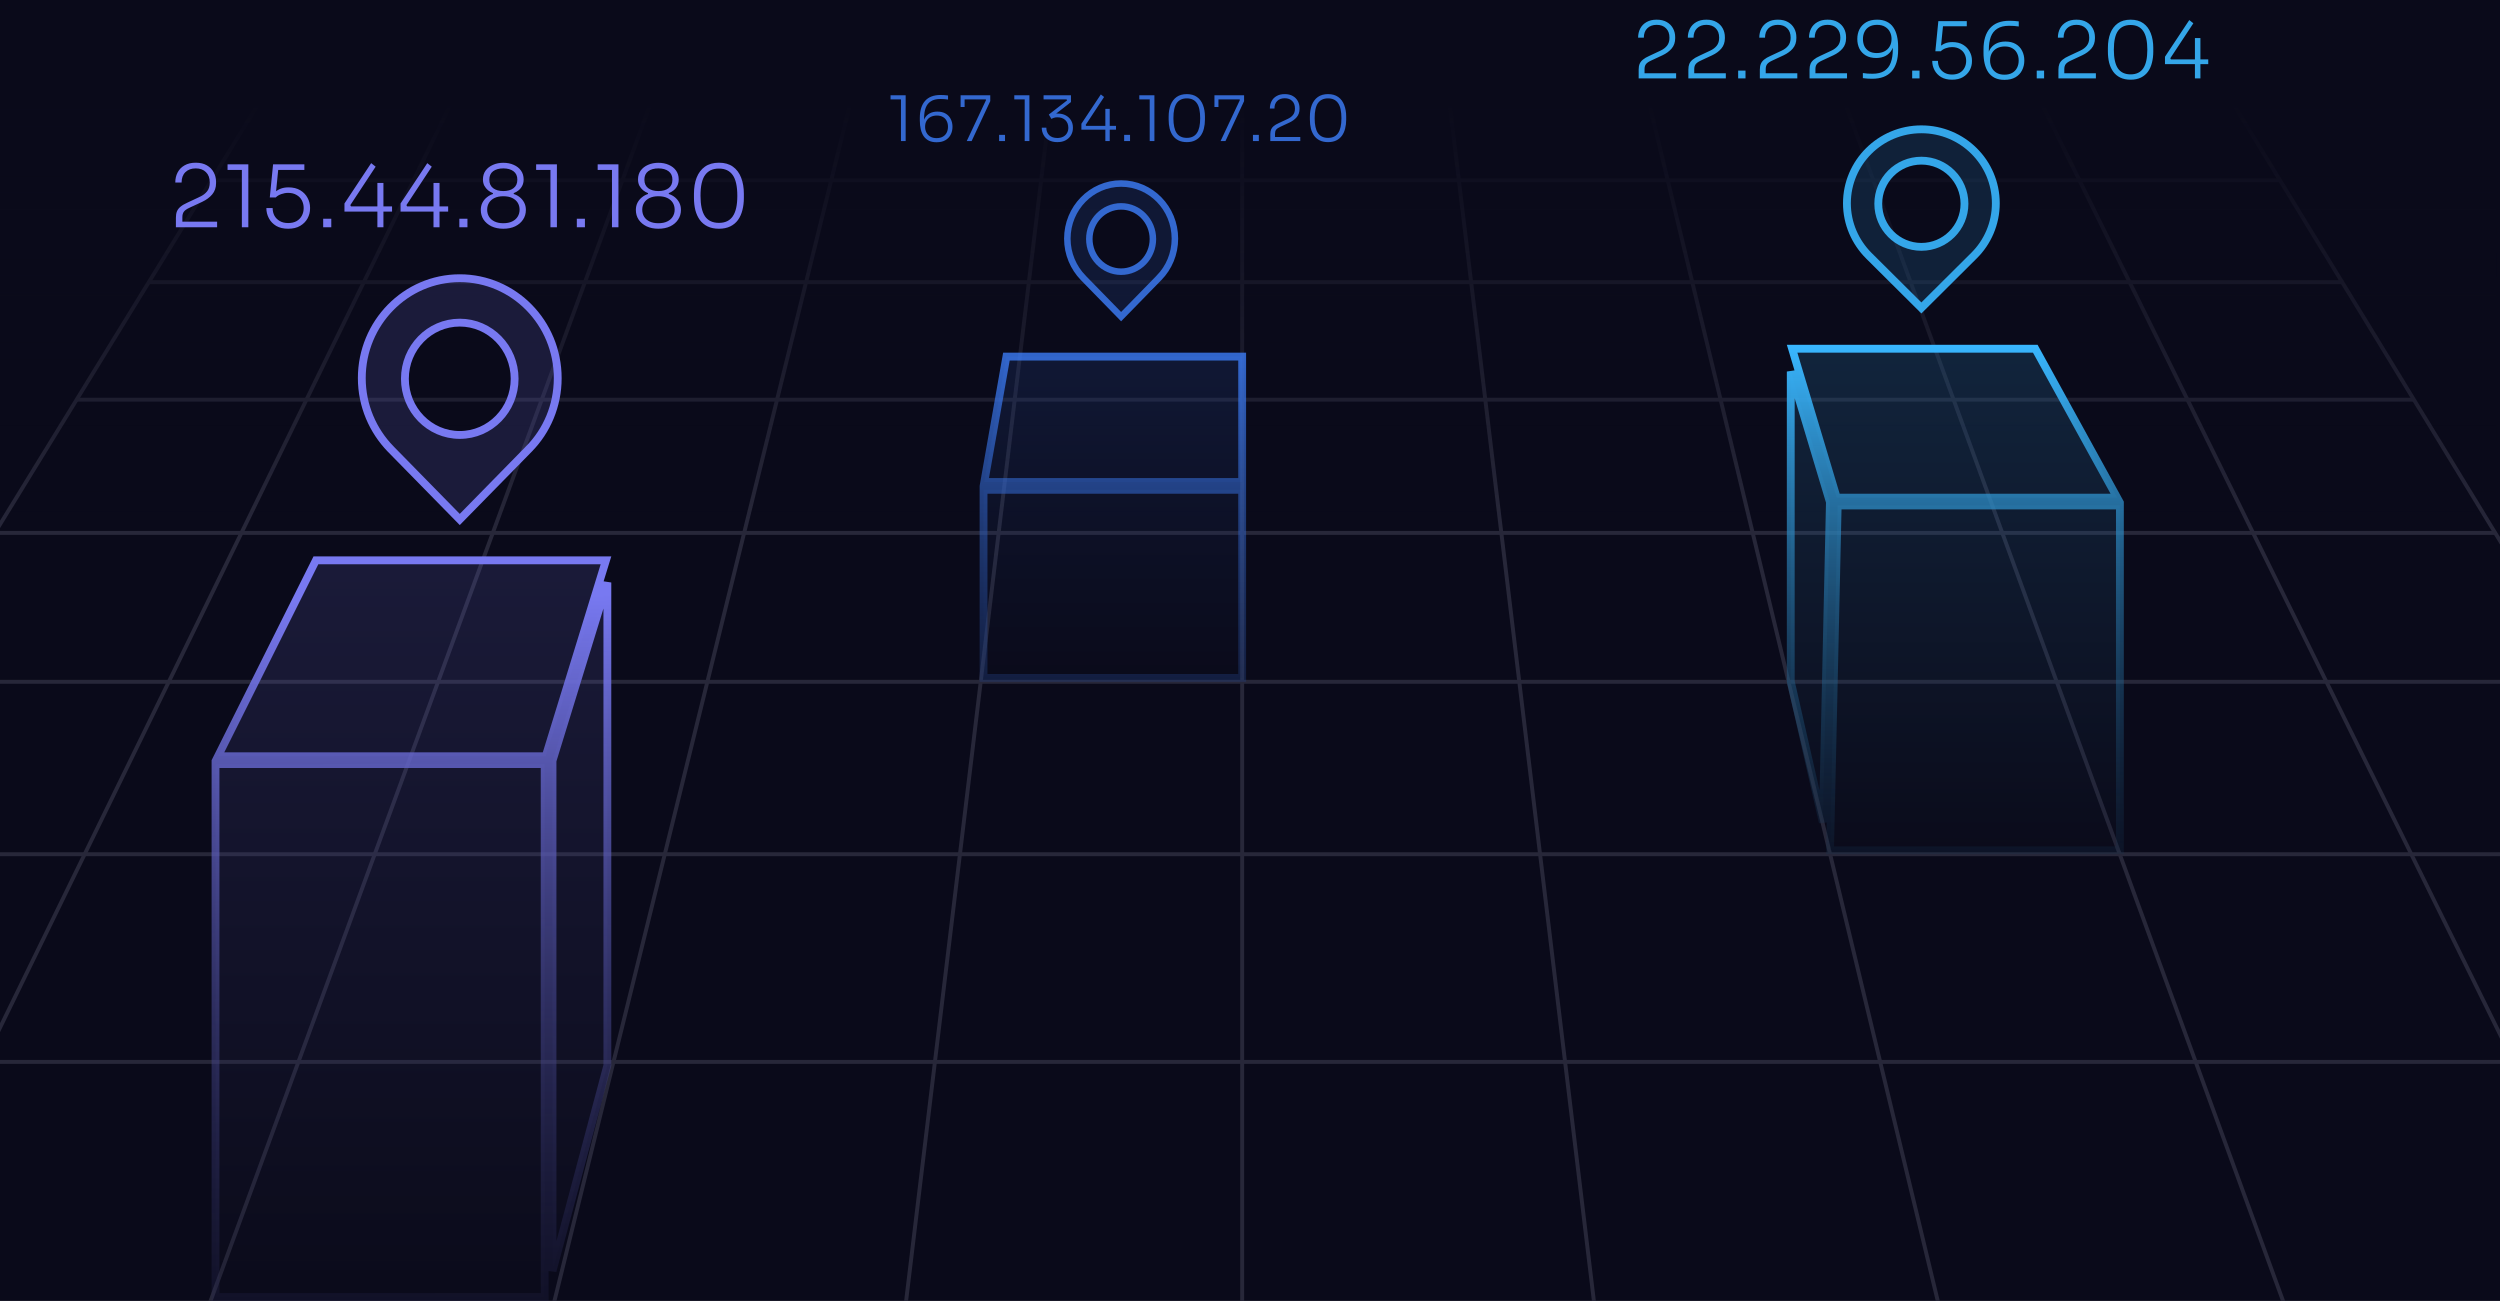 <svg width="319" height="166" viewBox="0 0 319 166" fill="none" xmlns="http://www.w3.org/2000/svg">
<g clip-path="url(#clip0_967_4508)">
<rect width="319" height="166" fill="#0A0A1A"/>
<g clip-path="url(#clip1_967_4508)">
<path d="M-17.5 167L63.5 1" stroke="#272739" stroke-width="0.5"/>
<path d="M336 166.5L254.5 1" stroke="#272739" stroke-width="0.5"/>
<path d="M26.5 167L87.5 1" stroke="#272739" stroke-width="0.5"/>
<path d="M291.5 166.5L231 1" stroke="#272739" stroke-width="0.5"/>
<path d="M70.5 167L111.5 1" stroke="#272739" stroke-width="0.5"/>
<path d="M247.5 167L207.5 1" stroke="#272739" stroke-width="0.5"/>
<path d="M115.5 167L135.5 1" stroke="#272739" stroke-width="0.5"/>
<path d="M158.5 167V1" stroke="#272739" stroke-width="0.5"/>
<path d="M203.5 167L183.5 1" stroke="#272739" stroke-width="0.5"/>
<path d="M-61.5 167L40.5 1" stroke="#272739" stroke-width="0.5"/>
<path d="M378.5 166.5L277.5 1" stroke="#272739" stroke-width="0.5"/>
<path d="M-42.094 135.5H359.5" stroke="#272739" stroke-width="0.5"/>
<path d="M-26 109H343.5" stroke="#272739" stroke-width="0.5"/>
<path d="M-12.5 87L330 87" stroke="#272739" stroke-width="0.5"/>
<path d="M-0.5 68H318.5" stroke="#272739" stroke-width="0.5"/>
<path d="M9.719 51H308" stroke="#272739" stroke-width="0.5"/>
<path d="M19 36H299" stroke="#272739" stroke-width="0.5"/>
<path d="M27 23H291" stroke="#272739" stroke-width="0.5"/>
<path d="M33 13L284.844 13" stroke="#272739" stroke-width="0.5"/>
<path d="M277.656 1L40.312 1L229.217 1" stroke="#272739" stroke-width="0.5"/>
<rect x="-0.5" width="319" height="68" fill="url(#paint0_linear_967_4508)"/>
</g>
<path d="M27.5 97.5H69.5V165.5H27.5V97.5ZM70.5 162.184V97.075L77.5 74.325V135.934L70.5 162.184ZM40.309 71.5H77.323L69.631 96.5H27.809L40.309 71.5Z" fill="url(#paint1_linear_967_4508)" fill-opacity="0.15" stroke="url(#paint2_linear_967_4508)"/>
<path opacity="0.8" d="M125.5 62.5H158.5V68.5V86.5H125.5V62.5ZM158.5 61.5H125.596L128.419 45.5H158.5V61.5Z" fill="url(#paint3_linear_967_4508)" fill-opacity="0.15" stroke="url(#paint4_linear_967_4508)"/>
<path d="M270.5 64.5H234.489L233.511 108.5H270.5V64.5ZM232.59 104.94L233.498 64.068L228.5 47.407V86.944L232.59 104.94ZM259.704 44.5H228.672L234.372 63.5H270.154L259.704 44.5Z" fill="url(#paint5_linear_967_4508)" fill-opacity="0.15" stroke="url(#paint6_linear_967_4508)"/>
<g opacity="0.8">
<path d="M114.962 18V12.472L115.226 12.68H113.634V12.16H115.562V18H114.962ZM119.514 18.152C119.125 18.152 118.794 18.085 118.522 17.952C118.25 17.813 118.029 17.621 117.858 17.376C117.693 17.131 117.57 16.84 117.49 16.504C117.41 16.163 117.37 15.792 117.37 15.392V15.056C117.37 14.107 117.592 13.381 118.034 12.88C118.477 12.373 119.138 12.12 120.018 12.12C120.2 12.12 120.362 12.125 120.506 12.136C120.65 12.147 120.805 12.163 120.97 12.184V12.704C120.805 12.677 120.645 12.659 120.49 12.648C120.336 12.637 120.168 12.632 119.986 12.632C119.485 12.632 119.082 12.731 118.778 12.928C118.474 13.12 118.253 13.4 118.114 13.768C117.981 14.136 117.914 14.581 117.914 15.104V15.672L117.754 16.144C117.76 15.739 117.837 15.395 117.986 15.112C118.141 14.829 118.357 14.613 118.634 14.464C118.912 14.315 119.237 14.24 119.61 14.24C120.026 14.24 120.378 14.325 120.666 14.496C120.954 14.667 121.17 14.899 121.314 15.192C121.464 15.485 121.538 15.813 121.538 16.176C121.538 16.544 121.461 16.877 121.306 17.176C121.157 17.475 120.933 17.712 120.634 17.888C120.336 18.064 119.962 18.152 119.514 18.152ZM119.514 17.624C119.834 17.624 120.101 17.56 120.314 17.432C120.533 17.304 120.696 17.131 120.802 16.912C120.909 16.693 120.962 16.448 120.962 16.176C120.962 15.904 120.909 15.661 120.802 15.448C120.701 15.229 120.544 15.059 120.33 14.936C120.122 14.808 119.864 14.744 119.554 14.744C119.25 14.744 118.984 14.803 118.754 14.92C118.53 15.037 118.354 15.205 118.226 15.424C118.104 15.637 118.042 15.891 118.042 16.184C118.042 16.435 118.096 16.669 118.202 16.888C118.309 17.107 118.472 17.285 118.69 17.424C118.909 17.557 119.184 17.624 119.514 17.624ZM123.357 18L125.821 12.76L125.773 12.68H122.573V12.16H126.357V12.904L123.981 18H123.357ZM122.573 13.656V12.16H123.085V13.656H122.573ZM127.488 18V17.208H128.24V18H127.488ZM130.751 18V12.472L131.015 12.68H129.423V12.16H131.351V18H130.751ZM134.919 18.136C134.492 18.136 134.129 18.053 133.831 17.888C133.537 17.723 133.313 17.499 133.159 17.216C133.004 16.933 132.927 16.624 132.927 16.288H133.511C133.511 16.693 133.636 17.016 133.887 17.256C134.137 17.491 134.481 17.608 134.919 17.608C135.201 17.608 135.447 17.555 135.655 17.448C135.868 17.341 136.031 17.189 136.143 16.992C136.26 16.795 136.319 16.565 136.319 16.304C136.319 15.904 136.193 15.581 135.943 15.336C135.692 15.091 135.353 14.968 134.927 14.968C134.756 14.968 134.609 14.989 134.487 15.032C134.364 15.069 134.255 15.117 134.159 15.176L133.831 14.616L136.159 12.808L136.095 12.68H133.159V12.16H136.655V13.024L134.591 14.632L134.199 14.64C134.295 14.597 134.404 14.563 134.527 14.536C134.649 14.504 134.791 14.488 134.951 14.488C135.361 14.488 135.711 14.568 135.999 14.728C136.292 14.888 136.516 15.101 136.671 15.368C136.825 15.635 136.903 15.928 136.903 16.248V16.36C136.903 16.669 136.825 16.96 136.671 17.232C136.516 17.504 136.292 17.723 135.999 17.888C135.705 18.053 135.345 18.136 134.919 18.136ZM137.986 16.544V15.792L140.466 12.048L140.882 12.376L138.53 15.944L138.594 16.064H142.402V16.544H137.986ZM141.042 18V13.888H141.602V18H141.042ZM143.441 18V17.208H144.193V18H143.441ZM146.703 18V12.472L146.967 12.68H145.375V12.16H147.303V18H146.703ZM151.439 18.136C151.029 18.136 150.677 18.064 150.383 17.92C150.09 17.776 149.85 17.576 149.663 17.32C149.477 17.059 149.338 16.755 149.247 16.408C149.162 16.056 149.119 15.677 149.119 15.272V14.896C149.119 14.325 149.202 13.824 149.367 13.392C149.538 12.96 149.794 12.621 150.135 12.376C150.482 12.131 150.917 12.008 151.439 12.008C151.962 12.008 152.394 12.131 152.735 12.376C153.077 12.621 153.33 12.96 153.495 13.392C153.666 13.824 153.751 14.325 153.751 14.896V15.272C153.751 15.677 153.706 16.056 153.615 16.408C153.53 16.755 153.394 17.059 153.207 17.32C153.021 17.576 152.781 17.776 152.487 17.92C152.194 18.064 151.845 18.136 151.439 18.136ZM151.439 17.592C152.015 17.592 152.442 17.389 152.719 16.984C153.002 16.579 153.143 15.947 153.143 15.088C153.143 14.192 152.999 13.547 152.711 13.152C152.429 12.752 152.005 12.552 151.439 12.552C150.869 12.552 150.439 12.752 150.151 13.152C149.869 13.547 149.727 14.187 149.727 15.072C149.727 15.936 149.866 16.573 150.143 16.984C150.426 17.389 150.858 17.592 151.439 17.592ZM155.746 18L158.21 12.76L158.162 12.68H154.962V12.16H158.746V12.904L156.37 18H155.746ZM154.962 13.656V12.16H155.474V13.656H154.962ZM159.877 18V17.208H160.629V18H159.877ZM162.092 18V17.112C162.092 16.883 162.124 16.688 162.188 16.528C162.252 16.368 162.364 16.221 162.524 16.088C162.684 15.955 162.903 15.827 163.18 15.704L164.324 15.168C164.601 15.04 164.823 14.872 164.988 14.664C165.153 14.456 165.236 14.184 165.236 13.848C165.236 13.437 165.119 13.117 164.884 12.888C164.655 12.653 164.337 12.536 163.932 12.536C163.532 12.536 163.212 12.653 162.972 12.888C162.737 13.117 162.62 13.437 162.62 13.848H162.036C162.036 13.501 162.108 13.189 162.252 12.912C162.396 12.635 162.609 12.416 162.892 12.256C163.175 12.091 163.521 12.008 163.932 12.008C164.348 12.008 164.695 12.091 164.972 12.256C165.249 12.416 165.46 12.632 165.604 12.904C165.748 13.171 165.82 13.467 165.82 13.792V13.904C165.82 14.32 165.7 14.669 165.46 14.952C165.225 15.229 164.916 15.459 164.532 15.64L163.38 16.176C163.108 16.299 162.924 16.427 162.828 16.56C162.737 16.688 162.692 16.853 162.692 17.056V17.768L162.516 17.48H165.916V18H162.092ZM169.462 18.136C169.051 18.136 168.699 18.064 168.406 17.92C168.113 17.776 167.873 17.576 167.686 17.32C167.499 17.059 167.361 16.755 167.27 16.408C167.185 16.056 167.142 15.677 167.142 15.272V14.896C167.142 14.325 167.225 13.824 167.39 13.392C167.561 12.96 167.817 12.621 168.158 12.376C168.505 12.131 168.939 12.008 169.462 12.008C169.985 12.008 170.417 12.131 170.758 12.376C171.099 12.621 171.353 12.96 171.518 13.392C171.689 13.824 171.774 14.325 171.774 14.896V15.272C171.774 15.677 171.729 16.056 171.638 16.408C171.553 16.755 171.417 17.059 171.23 17.32C171.043 17.576 170.803 17.776 170.51 17.92C170.217 18.064 169.867 18.136 169.462 18.136ZM169.462 17.592C170.038 17.592 170.465 17.389 170.742 16.984C171.025 16.579 171.166 15.947 171.166 15.088C171.166 14.192 171.022 13.547 170.734 13.152C170.451 12.752 170.027 12.552 169.462 12.552C168.891 12.552 168.462 12.752 168.174 13.152C167.891 13.547 167.75 14.187 167.75 15.072C167.75 15.936 167.889 16.573 168.166 16.984C168.449 17.389 168.881 17.592 169.462 17.592Z" fill="#3D7FFC"/>
<g clip-path="url(#clip2_967_4508)">
<path d="M147.903 35.437L143.054 40.404L138.208 35.438C138.207 35.438 138.207 35.438 138.207 35.437C136.968 34.154 136.192 32.396 136.192 30.455C136.192 26.566 139.276 23.417 143.054 23.417C146.833 23.417 149.917 26.551 149.917 30.455C149.917 32.399 149.146 34.17 147.903 35.436L147.903 35.437ZM138.998 30.5C138.998 32.788 140.803 34.667 143.054 34.667C145.305 34.667 147.111 32.788 147.111 30.5C147.111 28.212 145.305 26.333 143.054 26.333C140.803 26.333 138.998 28.212 138.998 30.5Z" fill="#3D7FFC" fill-opacity="0.15" stroke="#3D7FFC" stroke-width="0.833"/>
</g>
</g>
<path d="M22.445 29V27.779C22.445 27.464 22.488 27.196 22.576 26.976C22.665 26.756 22.819 26.554 23.038 26.371C23.259 26.188 23.559 26.012 23.941 25.843L25.514 25.106C25.895 24.93 26.199 24.699 26.427 24.413C26.654 24.127 26.767 23.753 26.767 23.291C26.767 22.726 26.606 22.286 26.284 21.971C25.968 21.648 25.532 21.487 24.974 21.487C24.424 21.487 23.985 21.648 23.654 21.971C23.332 22.286 23.171 22.726 23.171 23.291H22.367C22.367 22.814 22.466 22.385 22.665 22.004C22.863 21.623 23.156 21.322 23.544 21.102C23.933 20.875 24.41 20.761 24.974 20.761C25.547 20.761 26.023 20.875 26.404 21.102C26.786 21.322 27.076 21.619 27.273 21.993C27.471 22.36 27.57 22.767 27.57 23.214V23.368C27.57 23.94 27.405 24.42 27.076 24.809C26.753 25.19 26.328 25.506 25.799 25.755L24.215 26.492C23.841 26.661 23.588 26.837 23.456 27.02C23.332 27.196 23.27 27.423 23.27 27.702V28.681L23.027 28.285H27.703V29H22.445ZM30.862 29V21.399L31.225 21.685H29.036V20.97H31.687V29H30.862ZM36.77 29.187C36.161 29.187 35.651 29.066 35.24 28.824C34.83 28.575 34.518 28.248 34.306 27.845C34.093 27.442 33.986 27.009 33.986 26.547H34.789C34.789 26.914 34.867 27.24 35.02 27.526C35.182 27.812 35.409 28.039 35.703 28.208C35.996 28.377 36.352 28.461 36.77 28.461C37.188 28.461 37.543 28.38 37.837 28.219C38.13 28.05 38.353 27.823 38.508 27.537C38.669 27.244 38.749 26.914 38.749 26.547C38.749 26.188 38.672 25.861 38.519 25.568C38.364 25.275 38.137 25.044 37.837 24.875C37.543 24.699 37.188 24.611 36.77 24.611C36.476 24.611 36.187 24.662 35.901 24.765C35.614 24.86 35.376 25.003 35.185 25.194H34.426L34.844 20.97H38.837V21.685H35.295L35.526 21.399L35.197 24.699L34.944 24.644C35.171 24.417 35.438 24.237 35.746 24.105C36.054 23.973 36.407 23.907 36.803 23.907C37.404 23.907 37.91 24.032 38.321 24.281C38.731 24.53 39.039 24.853 39.245 25.249C39.457 25.638 39.563 26.048 39.563 26.481V26.624C39.563 27.057 39.457 27.471 39.245 27.867C39.032 28.256 38.717 28.575 38.298 28.824C37.888 29.066 37.378 29.187 36.77 29.187ZM41.238 29V27.911H42.272V29H41.238ZM43.953 26.998V25.964L47.362 20.816L47.934 21.267L44.7 26.173L44.788 26.338H50.025V26.998H43.953ZM48.154 29V23.346H48.925V29H48.154ZM51.112 26.998V25.964L54.522 20.816L55.094 21.267L51.86 26.173L51.948 26.338H57.184V26.998H51.112ZM55.314 29V23.346H56.084V29H55.314ZM58.612 29V27.911H59.646V29H58.612ZM64.22 29.187C63.648 29.187 63.146 29.084 62.713 28.879C62.281 28.666 61.943 28.38 61.701 28.021C61.467 27.662 61.349 27.251 61.349 26.789C61.349 26.444 61.419 26.136 61.558 25.865C61.705 25.586 61.896 25.355 62.13 25.172C62.365 24.981 62.622 24.842 62.9 24.754V24.644C62.673 24.556 62.464 24.435 62.273 24.281C62.083 24.12 61.925 23.925 61.8 23.698C61.683 23.471 61.624 23.203 61.624 22.895C61.624 22.455 61.738 22.077 61.965 21.762C62.2 21.447 62.512 21.205 62.9 21.036C63.296 20.86 63.736 20.772 64.22 20.772C64.719 20.772 65.163 20.86 65.551 21.036C65.94 21.205 66.248 21.447 66.475 21.762C66.703 22.077 66.816 22.455 66.816 22.895C66.816 23.203 66.758 23.471 66.64 23.698C66.53 23.925 66.376 24.12 66.178 24.281C65.988 24.435 65.779 24.556 65.551 24.644V24.754C65.837 24.842 66.098 24.981 66.332 25.172C66.567 25.363 66.754 25.594 66.893 25.865C67.033 26.136 67.102 26.444 67.102 26.789C67.102 27.251 66.981 27.662 66.739 28.021C66.505 28.38 66.171 28.666 65.738 28.879C65.313 29.084 64.807 29.187 64.22 29.187ZM64.22 28.483C64.66 28.483 65.034 28.41 65.342 28.263C65.65 28.116 65.885 27.915 66.046 27.658C66.215 27.394 66.299 27.093 66.299 26.756C66.299 26.419 66.219 26.122 66.057 25.865C65.896 25.608 65.661 25.407 65.353 25.26C65.045 25.113 64.668 25.04 64.22 25.04C63.788 25.04 63.417 25.113 63.109 25.26C62.801 25.407 62.567 25.608 62.405 25.865C62.244 26.122 62.163 26.419 62.163 26.756C62.163 27.093 62.244 27.394 62.405 27.658C62.567 27.915 62.801 28.116 63.109 28.263C63.417 28.41 63.788 28.483 64.22 28.483ZM64.22 24.38C64.763 24.38 65.196 24.259 65.518 24.017C65.848 23.768 66.013 23.405 66.013 22.928C66.013 22.451 65.848 22.092 65.518 21.85C65.196 21.608 64.763 21.487 64.22 21.487C63.685 21.487 63.252 21.608 62.922 21.85C62.6 22.092 62.438 22.451 62.438 22.928C62.438 23.405 62.603 23.768 62.933 24.017C63.263 24.259 63.692 24.38 64.22 24.38ZM70.236 29V21.399L70.599 21.685H68.41V20.97H71.061V29H70.236ZM73.603 29V27.911H74.636V29H73.603ZM78.088 29V21.399L78.451 21.685H76.263V20.97H78.913V29H78.088ZM84.007 29.187C83.435 29.187 82.932 29.084 82.5 28.879C82.067 28.666 81.73 28.38 81.488 28.021C81.253 27.662 81.136 27.251 81.136 26.789C81.136 26.444 81.205 26.136 81.345 25.865C81.491 25.586 81.682 25.355 81.917 25.172C82.151 24.981 82.408 24.842 82.687 24.754V24.644C82.459 24.556 82.25 24.435 82.06 24.281C81.869 24.12 81.711 23.925 81.587 23.698C81.469 23.471 81.411 23.203 81.411 22.895C81.411 22.455 81.524 22.077 81.752 21.762C81.986 21.447 82.298 21.205 82.687 21.036C83.083 20.86 83.523 20.772 84.007 20.772C84.505 20.772 84.949 20.86 85.338 21.036C85.726 21.205 86.034 21.447 86.262 21.762C86.489 22.077 86.603 22.455 86.603 22.895C86.603 23.203 86.544 23.471 86.427 23.698C86.317 23.925 86.163 24.12 85.965 24.281C85.774 24.435 85.565 24.556 85.338 24.644V24.754C85.624 24.842 85.884 24.981 86.119 25.172C86.353 25.363 86.54 25.594 86.68 25.865C86.819 26.136 86.889 26.444 86.889 26.789C86.889 27.251 86.768 27.662 86.526 28.021C86.291 28.38 85.957 28.666 85.525 28.879C85.099 29.084 84.593 29.187 84.007 29.187ZM84.007 28.483C84.447 28.483 84.821 28.41 85.129 28.263C85.437 28.116 85.671 27.915 85.833 27.658C86.001 27.394 86.086 27.093 86.086 26.756C86.086 26.419 86.005 26.122 85.844 25.865C85.682 25.608 85.448 25.407 85.14 25.26C84.832 25.113 84.454 25.04 84.007 25.04C83.574 25.04 83.204 25.113 82.896 25.26C82.588 25.407 82.353 25.608 82.192 25.865C82.03 26.122 81.95 26.419 81.95 26.756C81.95 27.093 82.03 27.394 82.192 27.658C82.353 27.915 82.588 28.116 82.896 28.263C83.204 28.41 83.574 28.483 84.007 28.483ZM84.007 24.38C84.549 24.38 84.982 24.259 85.305 24.017C85.635 23.768 85.8 23.405 85.8 22.928C85.8 22.451 85.635 22.092 85.305 21.85C84.982 21.608 84.549 21.487 84.007 21.487C83.471 21.487 83.039 21.608 82.709 21.85C82.386 22.092 82.225 22.451 82.225 22.928C82.225 23.405 82.39 23.768 82.72 24.017C83.05 24.259 83.479 24.38 84.007 24.38ZM91.739 29.187C91.174 29.187 90.69 29.088 90.287 28.89C89.883 28.692 89.553 28.417 89.297 28.065C89.04 27.706 88.849 27.288 88.725 26.811C88.607 26.327 88.549 25.806 88.549 25.249V24.732C88.549 23.947 88.662 23.258 88.89 22.664C89.124 22.07 89.476 21.604 89.946 21.267C90.422 20.93 91.02 20.761 91.739 20.761C92.457 20.761 93.051 20.93 93.521 21.267C93.99 21.604 94.338 22.07 94.566 22.664C94.8 23.258 94.918 23.947 94.918 24.732V25.249C94.918 25.806 94.855 26.327 94.731 26.811C94.613 27.288 94.426 27.706 94.17 28.065C93.913 28.417 93.583 28.692 93.18 28.89C92.776 29.088 92.296 29.187 91.739 29.187ZM91.739 28.439C92.531 28.439 93.117 28.16 93.499 27.603C93.887 27.046 94.082 26.177 94.082 24.996C94.082 23.764 93.884 22.877 93.488 22.334C93.099 21.784 92.516 21.509 91.739 21.509C90.954 21.509 90.364 21.784 89.968 22.334C89.579 22.877 89.385 23.757 89.385 24.974C89.385 26.162 89.575 27.038 89.957 27.603C90.345 28.16 90.939 28.439 91.739 28.439Z" fill="#7879F1"/>
<g clip-path="url(#clip3_967_4508)">
<path d="M58.666 66.286L49.834 57.279C49.834 57.278 49.834 57.278 49.834 57.278C47.58 54.953 46.166 51.77 46.166 48.253C46.166 41.213 51.776 35.5 58.666 35.5C65.558 35.5 71.166 41.187 71.166 48.253C71.166 51.773 69.764 54.981 67.501 57.276L67.501 57.277L58.666 66.286ZM51.666 48.333C51.666 52.278 54.791 55.5 58.666 55.5C62.542 55.5 65.666 52.278 65.666 48.333C65.666 44.389 62.542 41.167 58.666 41.167C54.791 41.167 51.666 44.389 51.666 48.333Z" fill="#7879F1" fill-opacity="0.15" stroke="#7879F1"/>
</g>
<g opacity="0.9">
<path d="M209.093 10V8.89C209.093 8.603 209.133 8.36 209.213 8.16C209.293 7.96 209.433 7.777 209.633 7.61C209.833 7.443 210.106 7.283 210.453 7.13L211.883 6.46C212.23 6.3 212.506 6.09 212.713 5.83C212.92 5.57 213.023 5.23 213.023 4.81C213.023 4.297 212.876 3.897 212.583 3.61C212.296 3.317 211.9 3.17 211.393 3.17C210.893 3.17 210.493 3.317 210.193 3.61C209.9 3.897 209.753 4.297 209.753 4.81H209.023C209.023 4.377 209.113 3.987 209.293 3.64C209.473 3.293 209.74 3.02 210.093 2.82C210.446 2.613 210.88 2.51 211.393 2.51C211.913 2.51 212.346 2.613 212.693 2.82C213.04 3.02 213.303 3.29 213.483 3.63C213.663 3.963 213.753 4.333 213.753 4.74V4.88C213.753 5.4 213.603 5.837 213.303 6.19C213.01 6.537 212.623 6.823 212.143 7.05L210.703 7.72C210.363 7.873 210.133 8.033 210.013 8.2C209.9 8.36 209.843 8.567 209.843 8.82V9.71L209.623 9.35H213.873V10H209.093ZM215.435 10V8.89C215.435 8.603 215.475 8.36 215.555 8.16C215.635 7.96 215.775 7.777 215.975 7.61C216.175 7.443 216.449 7.283 216.795 7.13L218.225 6.46C218.572 6.3 218.849 6.09 219.055 5.83C219.262 5.57 219.365 5.23 219.365 4.81C219.365 4.297 219.219 3.897 218.925 3.61C218.639 3.317 218.242 3.17 217.735 3.17C217.235 3.17 216.835 3.317 216.535 3.61C216.242 3.897 216.095 4.297 216.095 4.81H215.365C215.365 4.377 215.455 3.987 215.635 3.64C215.815 3.293 216.082 3.02 216.435 2.82C216.789 2.613 217.222 2.51 217.735 2.51C218.255 2.51 218.689 2.613 219.035 2.82C219.382 3.02 219.645 3.29 219.825 3.63C220.005 3.963 220.095 4.333 220.095 4.74V4.88C220.095 5.4 219.945 5.837 219.645 6.19C219.352 6.537 218.965 6.823 218.485 7.05L217.045 7.72C216.705 7.873 216.475 8.033 216.355 8.2C216.242 8.36 216.185 8.567 216.185 8.82V9.71L215.965 9.35H220.215V10H215.435ZM221.788 10V9.01H222.728V10H221.788ZM224.556 10V8.89C224.556 8.603 224.596 8.36 224.676 8.16C224.756 7.96 224.896 7.777 225.096 7.61C225.296 7.443 225.57 7.283 225.916 7.13L227.346 6.46C227.693 6.3 227.97 6.09 228.176 5.83C228.383 5.57 228.486 5.23 228.486 4.81C228.486 4.297 228.34 3.897 228.046 3.61C227.76 3.317 227.363 3.17 226.856 3.17C226.356 3.17 225.956 3.317 225.656 3.61C225.363 3.897 225.216 4.297 225.216 4.81H224.486C224.486 4.377 224.576 3.987 224.756 3.64C224.936 3.293 225.203 3.02 225.556 2.82C225.91 2.613 226.343 2.51 226.856 2.51C227.376 2.51 227.81 2.613 228.156 2.82C228.503 3.02 228.766 3.29 228.946 3.63C229.126 3.963 229.216 4.333 229.216 4.74V4.88C229.216 5.4 229.066 5.837 228.766 6.19C228.473 6.537 228.086 6.823 227.606 7.05L226.166 7.72C225.826 7.873 225.596 8.033 225.476 8.2C225.363 8.36 225.306 8.567 225.306 8.82V9.71L225.086 9.35H229.336V10H224.556ZM230.899 10V8.89C230.899 8.603 230.939 8.36 231.019 8.16C231.099 7.96 231.239 7.777 231.439 7.61C231.639 7.443 231.912 7.283 232.259 7.13L233.689 6.46C234.035 6.3 234.312 6.09 234.519 5.83C234.725 5.57 234.829 5.23 234.829 4.81C234.829 4.297 234.682 3.897 234.389 3.61C234.102 3.317 233.705 3.17 233.199 3.17C232.699 3.17 232.299 3.317 231.999 3.61C231.705 3.897 231.559 4.297 231.559 4.81H230.829C230.829 4.377 230.919 3.987 231.099 3.64C231.279 3.293 231.545 3.02 231.899 2.82C232.252 2.613 232.685 2.51 233.199 2.51C233.719 2.51 234.152 2.613 234.499 2.82C234.845 3.02 235.109 3.29 235.289 3.63C235.469 3.963 235.559 4.333 235.559 4.74V4.88C235.559 5.4 235.409 5.837 235.109 6.19C234.815 6.537 234.429 6.823 233.949 7.05L232.509 7.72C232.169 7.873 231.939 8.033 231.819 8.2C231.705 8.36 231.649 8.567 231.649 8.82V9.71L231.429 9.35H235.679V10H230.899ZM239.521 2.51C240.008 2.51 240.421 2.597 240.761 2.77C241.101 2.937 241.375 3.173 241.581 3.48C241.795 3.787 241.951 4.153 242.051 4.58C242.151 5 242.201 5.46 242.201 5.96V6.38C242.201 7.567 241.925 8.477 241.371 9.11C240.818 9.737 239.991 10.05 238.891 10.05C238.665 10.05 238.461 10.043 238.281 10.03C238.101 10.017 237.908 9.997 237.701 9.97V9.32C237.908 9.353 238.108 9.377 238.301 9.39C238.495 9.403 238.705 9.41 238.931 9.41C239.558 9.41 240.061 9.29 240.441 9.05C240.821 8.803 241.095 8.45 241.261 7.99C241.435 7.53 241.521 6.973 241.521 6.32V5.61L241.721 5.02C241.715 5.527 241.615 5.957 241.421 6.31C241.235 6.663 240.968 6.933 240.621 7.12C240.275 7.307 239.868 7.4 239.401 7.4C238.881 7.4 238.441 7.293 238.081 7.08C237.721 6.867 237.448 6.577 237.261 6.21C237.081 5.843 236.991 5.433 236.991 4.98C236.991 4.52 237.085 4.103 237.271 3.73C237.465 3.357 237.748 3.06 238.121 2.84C238.495 2.62 238.961 2.51 239.521 2.51ZM239.521 3.17C239.121 3.17 238.785 3.25 238.511 3.41C238.245 3.57 238.045 3.787 237.911 4.06C237.778 4.333 237.711 4.64 237.711 4.98C237.711 5.32 237.775 5.627 237.901 5.9C238.035 6.167 238.231 6.38 238.491 6.54C238.758 6.693 239.085 6.77 239.471 6.77C239.851 6.77 240.181 6.697 240.461 6.55C240.748 6.403 240.968 6.197 241.121 5.93C241.281 5.657 241.361 5.337 241.361 4.97C241.361 4.657 241.295 4.363 241.161 4.09C241.028 3.817 240.825 3.597 240.551 3.43C240.278 3.257 239.935 3.17 239.521 3.17ZM243.994 10V9.01H244.934V10H243.994ZM249.082 10.17C248.529 10.17 248.066 10.06 247.692 9.84C247.319 9.613 247.036 9.317 246.842 8.95C246.649 8.583 246.552 8.19 246.552 7.77H247.282C247.282 8.103 247.352 8.4 247.492 8.66C247.639 8.92 247.846 9.127 248.112 9.28C248.379 9.433 248.702 9.51 249.082 9.51C249.462 9.51 249.786 9.437 250.052 9.29C250.319 9.137 250.522 8.93 250.662 8.67C250.809 8.403 250.882 8.103 250.882 7.77C250.882 7.443 250.812 7.147 250.672 6.88C250.532 6.613 250.326 6.403 250.052 6.25C249.786 6.09 249.462 6.01 249.082 6.01C248.816 6.01 248.552 6.057 248.292 6.15C248.032 6.237 247.816 6.367 247.642 6.54H246.952L247.332 2.7H250.962V3.35H247.742L247.952 3.09L247.652 6.09L247.422 6.04C247.629 5.833 247.872 5.67 248.152 5.55C248.432 5.43 248.752 5.37 249.112 5.37C249.659 5.37 250.119 5.483 250.492 5.71C250.866 5.937 251.146 6.23 251.332 6.59C251.526 6.943 251.622 7.317 251.622 7.71V7.84C251.622 8.233 251.526 8.61 251.332 8.97C251.139 9.323 250.852 9.613 250.472 9.84C250.099 10.06 249.636 10.17 249.082 10.17ZM255.774 10.19C255.288 10.19 254.874 10.107 254.534 9.94C254.194 9.767 253.918 9.527 253.704 9.22C253.498 8.913 253.344 8.55 253.244 8.13C253.144 7.703 253.094 7.24 253.094 6.74V6.32C253.094 5.133 253.371 4.227 253.924 3.6C254.478 2.967 255.304 2.65 256.404 2.65C256.631 2.65 256.834 2.657 257.014 2.67C257.194 2.683 257.388 2.703 257.594 2.73V3.38C257.388 3.347 257.188 3.323 256.994 3.31C256.801 3.297 256.591 3.29 256.364 3.29C255.738 3.29 255.234 3.413 254.854 3.66C254.474 3.9 254.198 4.25 254.024 4.71C253.858 5.17 253.774 5.727 253.774 6.38V7.09L253.574 7.68C253.581 7.173 253.678 6.743 253.864 6.39C254.058 6.037 254.328 5.767 254.674 5.58C255.021 5.393 255.428 5.3 255.894 5.3C256.414 5.3 256.854 5.407 257.214 5.62C257.574 5.833 257.844 6.123 258.024 6.49C258.211 6.857 258.304 7.267 258.304 7.72C258.304 8.18 258.208 8.597 258.014 8.97C257.828 9.343 257.548 9.64 257.174 9.86C256.801 10.08 256.334 10.19 255.774 10.19ZM255.774 9.53C256.174 9.53 256.508 9.45 256.774 9.29C257.048 9.13 257.251 8.913 257.384 8.64C257.518 8.367 257.584 8.06 257.584 7.72C257.584 7.38 257.518 7.077 257.384 6.81C257.258 6.537 257.061 6.323 256.794 6.17C256.534 6.01 256.211 5.93 255.824 5.93C255.444 5.93 255.111 6.003 254.824 6.15C254.544 6.297 254.324 6.507 254.164 6.78C254.011 7.047 253.934 7.363 253.934 7.73C253.934 8.043 254.001 8.337 254.134 8.61C254.268 8.883 254.471 9.107 254.744 9.28C255.018 9.447 255.361 9.53 255.774 9.53ZM259.887 10V9.01H260.827V10H259.887ZM262.655 10V8.89C262.655 8.603 262.695 8.36 262.775 8.16C262.855 7.96 262.995 7.777 263.195 7.61C263.395 7.443 263.669 7.283 264.015 7.13L265.445 6.46C265.792 6.3 266.069 6.09 266.275 5.83C266.482 5.57 266.585 5.23 266.585 4.81C266.585 4.297 266.439 3.897 266.145 3.61C265.859 3.317 265.462 3.17 264.955 3.17C264.455 3.17 264.055 3.317 263.755 3.61C263.462 3.897 263.315 4.297 263.315 4.81H262.585C262.585 4.377 262.675 3.987 262.855 3.64C263.035 3.293 263.302 3.02 263.655 2.82C264.009 2.613 264.442 2.51 264.955 2.51C265.475 2.51 265.909 2.613 266.255 2.82C266.602 3.02 266.865 3.29 267.045 3.63C267.225 3.963 267.315 4.333 267.315 4.74V4.88C267.315 5.4 267.165 5.837 266.865 6.19C266.572 6.537 266.185 6.823 265.705 7.05L264.265 7.72C263.925 7.873 263.695 8.033 263.575 8.2C263.462 8.36 263.405 8.567 263.405 8.82V9.71L263.185 9.35H267.435V10H262.655ZM271.868 10.17C271.355 10.17 270.915 10.08 270.548 9.9C270.181 9.72 269.881 9.47 269.648 9.15C269.415 8.823 269.241 8.443 269.128 8.01C269.021 7.57 268.968 7.097 268.968 6.59V6.12C268.968 5.407 269.071 4.78 269.278 4.24C269.491 3.7 269.811 3.277 270.238 2.97C270.671 2.663 271.215 2.51 271.868 2.51C272.521 2.51 273.061 2.663 273.488 2.97C273.915 3.277 274.231 3.7 274.438 4.24C274.651 4.78 274.758 5.407 274.758 6.12V6.59C274.758 7.097 274.701 7.57 274.588 8.01C274.481 8.443 274.311 8.823 274.078 9.15C273.845 9.47 273.545 9.72 273.178 9.9C272.811 10.08 272.375 10.17 271.868 10.17ZM271.868 9.49C272.588 9.49 273.121 9.237 273.468 8.73C273.821 8.223 273.998 7.433 273.998 6.36C273.998 5.24 273.818 4.433 273.458 3.94C273.105 3.44 272.575 3.19 271.868 3.19C271.155 3.19 270.618 3.44 270.258 3.94C269.905 4.433 269.728 5.233 269.728 6.34C269.728 7.42 269.901 8.217 270.248 8.73C270.601 9.237 271.141 9.49 271.868 9.49ZM276.252 8.18V7.24L279.352 2.56L279.872 2.97L276.932 7.43L277.012 7.58H281.772V8.18H276.252ZM280.072 10V4.86H280.772V10H280.072Z" fill="#39B7FF"/>
<g clip-path="url(#clip4_967_4508)">
<path d="M251.885 32.614L251.884 32.615L245.167 39.295L238.451 32.617C238.451 32.617 238.45 32.617 238.45 32.617C236.738 30.894 235.667 28.539 235.667 25.94C235.667 20.739 239.92 16.5 245.167 16.5C250.414 16.5 254.667 20.719 254.667 25.94C254.667 28.542 253.603 30.915 251.885 32.614ZM239.667 26C239.667 29.036 242.13 31.5 245.167 31.5C248.203 31.5 250.667 29.036 250.667 26C250.667 22.964 248.203 20.5 245.167 20.5C242.13 20.5 239.667 22.964 239.667 26Z" fill="#39B7FF" fill-opacity="0.15" stroke="#39B7FF"/>
</g>
</g>
</g>
<defs>
<linearGradient id="paint0_linear_967_4508" x1="159.5" y1="13" x2="159.5" y2="68" gradientUnits="userSpaceOnUse">
<stop stop-color="#0A0A1A"/>
<stop offset="1" stop-color="#0A0A1A" stop-opacity="0"/>
</linearGradient>
<linearGradient id="paint1_linear_967_4508" x1="50.834" y1="66" x2="50.834" y2="167" gradientUnits="userSpaceOnUse">
<stop stop-color="#7879F1"/>
<stop offset="1" stop-color="#0A0A1A"/>
</linearGradient>
<linearGradient id="paint2_linear_967_4508" x1="46" y1="76.5" x2="48.5" y2="196.5" gradientUnits="userSpaceOnUse">
<stop stop-color="#7879F1"/>
<stop offset="1" stop-color="#0A0A1A" stop-opacity="0"/>
</linearGradient>
<linearGradient id="paint3_linear_967_4508" x1="142.417" y1="44" x2="142.417" y2="87" gradientUnits="userSpaceOnUse">
<stop stop-color="#3D7FFC"/>
<stop offset="1" stop-color="#0A0A1A"/>
</linearGradient>
<linearGradient id="paint4_linear_967_4508" x1="142.417" y1="44" x2="142.333" y2="123" gradientUnits="userSpaceOnUse">
<stop stop-color="#3D7FFC"/>
<stop offset="1" stop-color="#0A0A1A" stop-opacity="0"/>
</linearGradient>
<linearGradient id="paint5_linear_967_4508" x1="250.833" y1="44" x2="250.833" y2="110" gradientUnits="userSpaceOnUse">
<stop stop-color="#39B7FF"/>
<stop offset="1" stop-color="#0A0A1A"/>
</linearGradient>
<linearGradient id="paint6_linear_967_4508" x1="250.834" y1="44" x2="251.165" y2="128.687" gradientUnits="userSpaceOnUse">
<stop stop-color="#39B7FF"/>
<stop offset="1" stop-color="#0A0A1A" stop-opacity="0"/>
</linearGradient>
<clipPath id="clip0_967_4508">
<rect width="319" height="166" fill="white"/>
</clipPath>
<clipPath id="clip1_967_4508">
<rect width="320" height="167" fill="white" transform="translate(-0.5)"/>
</clipPath>
<clipPath id="clip2_967_4508">
<rect width="15" height="18" fill="white" transform="translate(135.333 23)"/>
</clipPath>
<clipPath id="clip3_967_4508">
<rect width="26" height="32" fill="white" transform="translate(45.666 35)"/>
</clipPath>
<clipPath id="clip4_967_4508">
<rect width="20" height="24" fill="white" transform="translate(235.167 16)"/>
</clipPath>
</defs>
</svg>
